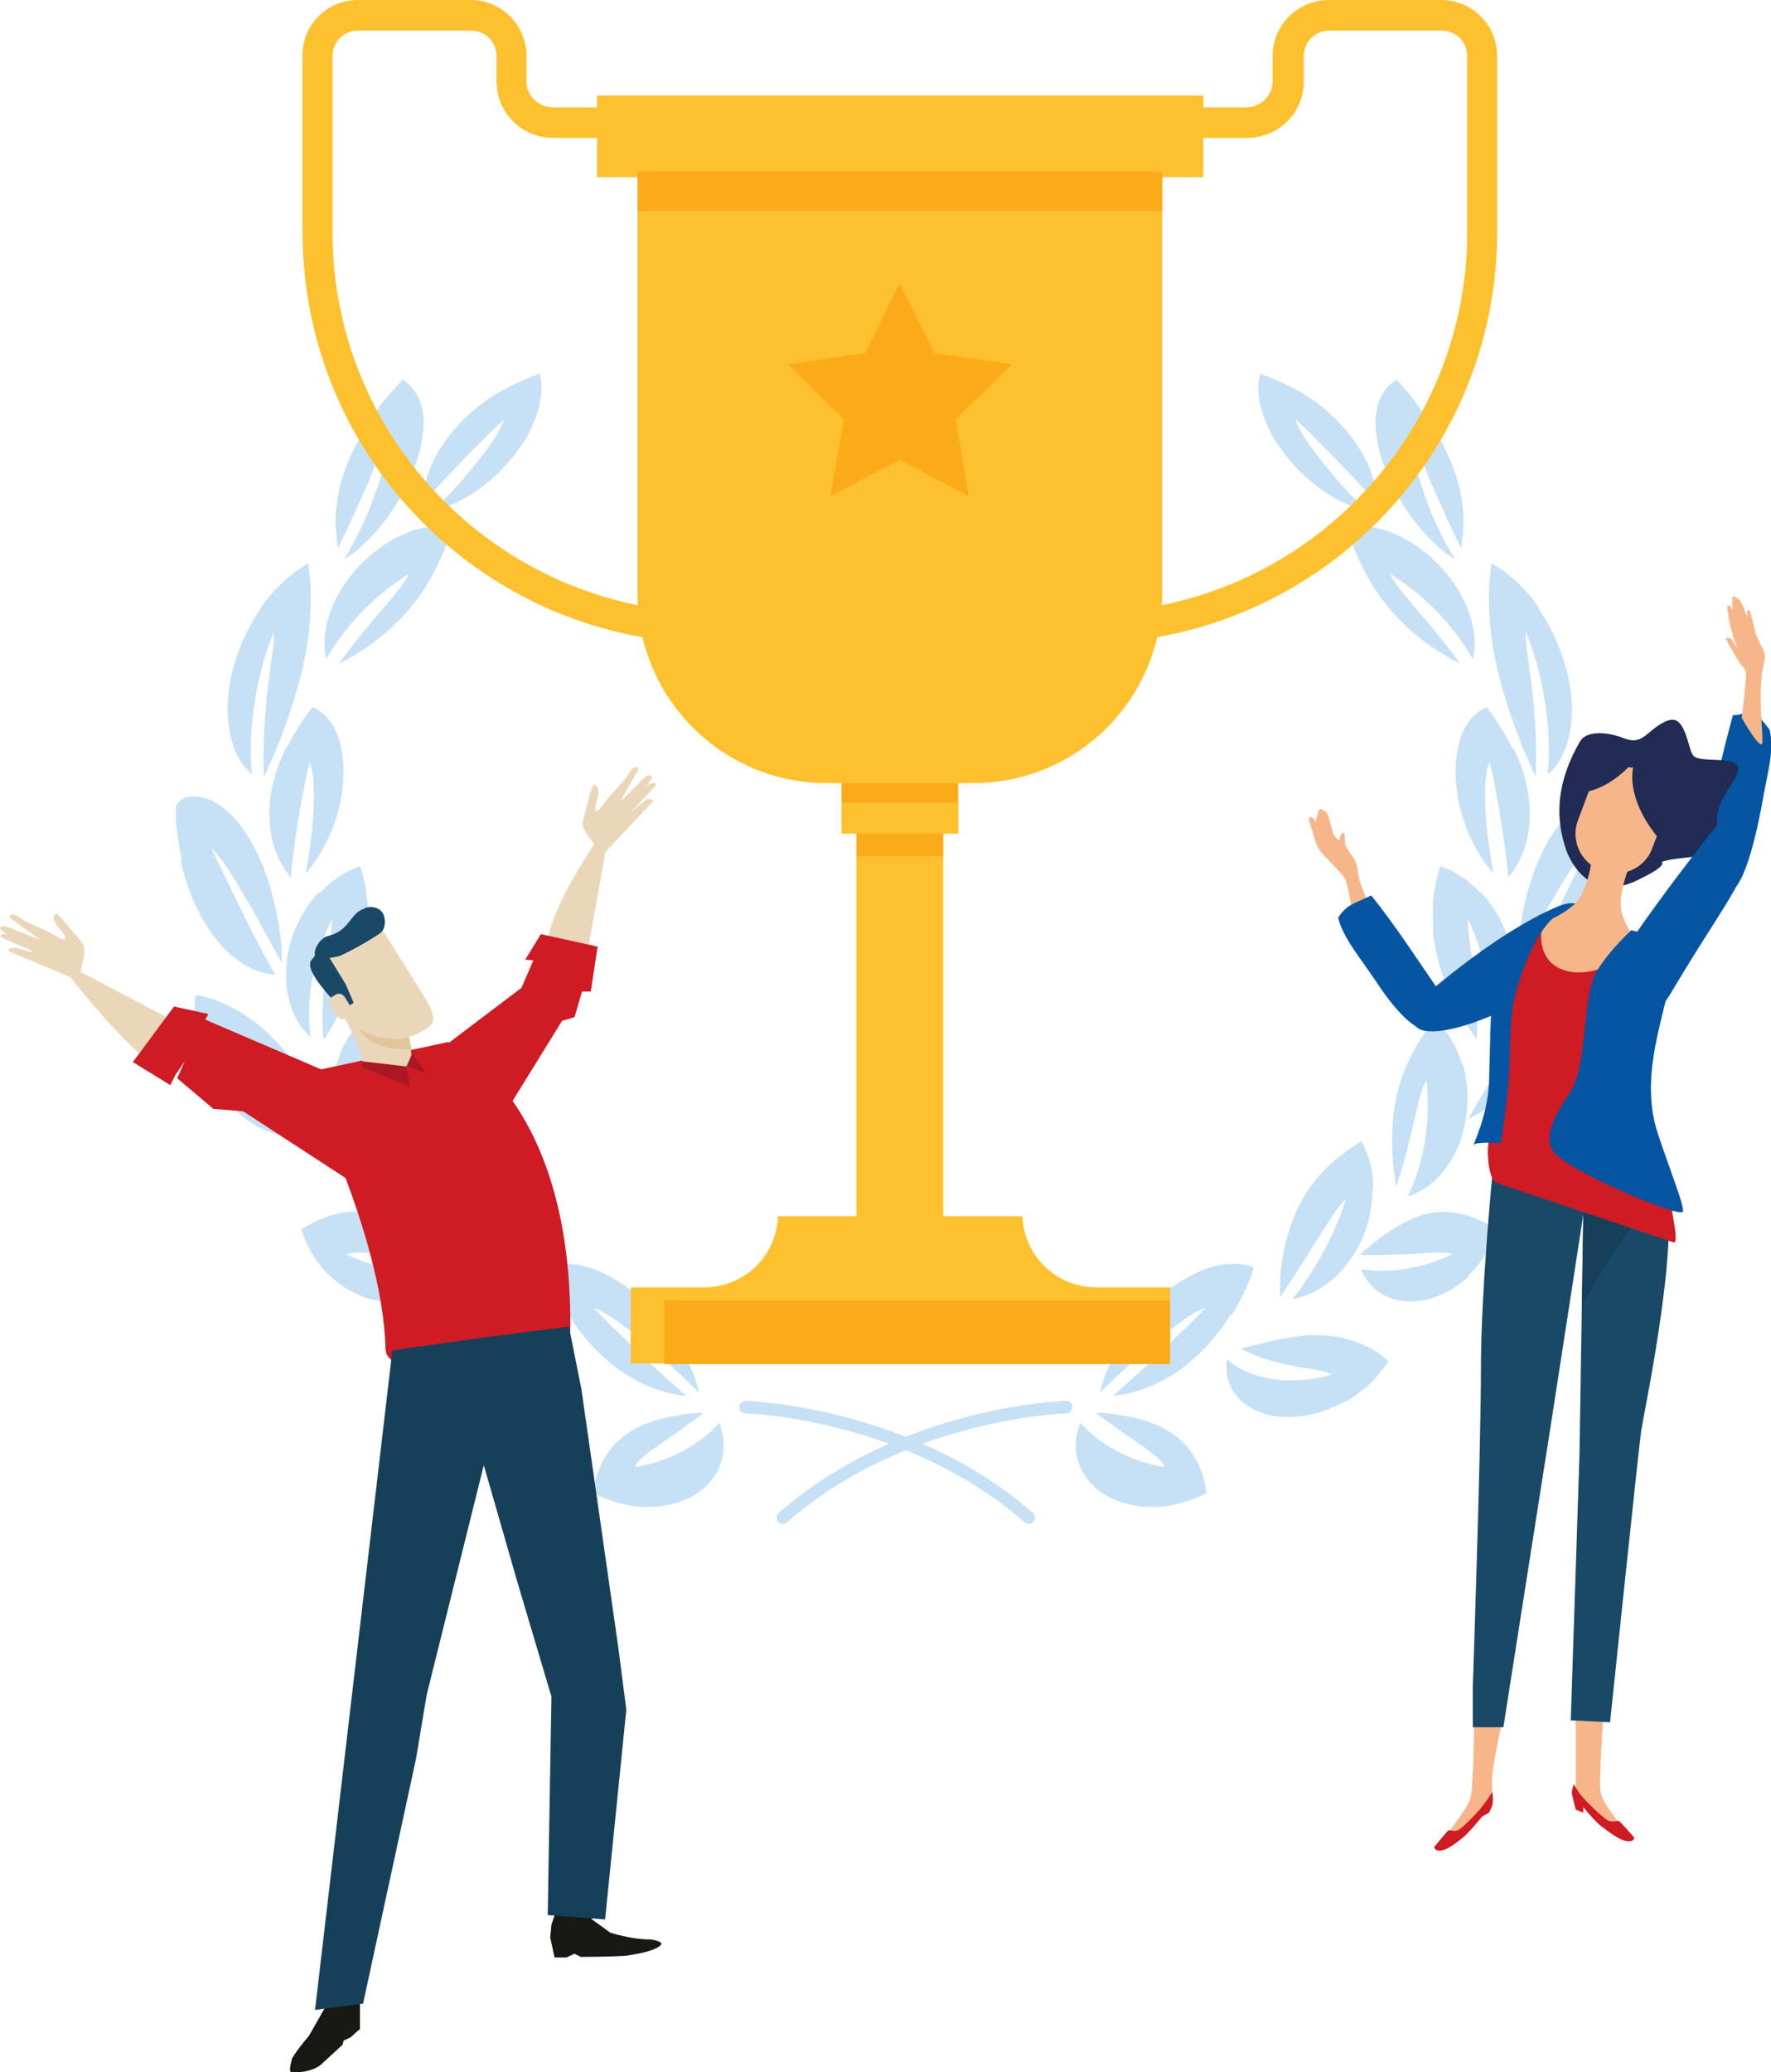 <svg xmlns="http://www.w3.org/2000/svg" viewBox="0 0 283.9 332.1"><defs><style>      .cls-1 {        fill: #f7b68a;      }      .cls-2 {        fill: #e2c59c;      }      .cls-3 {        fill: #181914;      }      .cls-4 {        fill: #194967;      }      .cls-5 {        fill: #fdc12f;      }      .cls-6 {        fill: #fbaa19;      }      .cls-7 {        fill: #0555a2;      }      .cls-8 {        fill: #ead7b9;      }      .cls-9 {        fill: #aa1725;      }      .cls-10 {        fill: none;        stroke: #c6e0f5;        stroke-linecap: round;        stroke-miterlimit: 10;        stroke-width: 2px;      }      .cls-11 {        fill: #16405a;      }      .cls-12 {        fill: #ce1b24;      }      .cls-13 {        fill: #c6e0f5;      }      .cls-14 {        fill: #212b54;      }    </style></defs><g><g id="Layer_2"><g id="Layer_1-2"><g><g><path class="cls-13" d="M103.7,241.5c4.9,0,8.6-1.9,10.5-4.5,2-2.6,2.3-5.9,1.1-9-1.6,1.9-4.1,3.8-7.2,5.2-2.1,1-4.3,1.6-6.3,1.9.5-1.8,5.7-4.5,11-8.7-1.8,0-3.5.3-5.2.6-3.9.8-6.7,2.1-8.7,4.1-2,2-3.4,4.7-3.8,8.2,2.6,1.3,5.7,2.2,8.6,2.2h0Z"></path><path class="cls-13" d="M72.8,224.5c4.8,2.8,10.3,3.3,14,1.7,3.7-1.5,5.6-4.9,5-8.4-1.9,1.8-5.2,3.2-9.2,3.4-2.6.1-5.2-.2-7.6-.9.4-.3,1.1-.6,2.1-.7,1-.2,2.2-.4,3.5-.6,2.7-.5,6-1.3,8.9-2.9-1.7-.4-3.3-.8-4.9-1.2-1.9-.4-3.7-.7-5.3-.9-.8,0-1.7-.1-2.4,0-.8,0-1.6,0-2.4.2-.8,0-1.6.3-2.3.5-.8.2-1.5.4-2.3.8-1.5.6-2.9,1.5-4.1,2.7.8,1.2,1.8,2.4,3,3.6,1.2,1,2.5,2.1,4,2.9h0Z"></path><path class="cls-13" d="M91.1,210.6c.6,1,1.2,1.9,1.9,2.8.7.9,1.4,1.7,2.1,2.5,1.5,1.5,3,2.9,4.7,4,3.3,2.2,6.8,3.5,10.2,3.8-2.6-2.3-5.7-5-8.8-8.1-.5-.5-1.1-1.1-1.6-1.6-.5-.5-1.1-1-1.6-1.5-1-1-1.9-2-2.9-2.9,2.2.4,9.2,5.9,17,13.6-.6-2.4-1.6-4.9-3.1-7.4-1.3-2.4-3-4.5-4.8-6.3-.9-.9-1.8-1.8-2.8-2.5s-.9-.8-1.4-1.1c-.5-.3-1-.6-1.5-.9-3.9-2.4-8-3.1-11.2-1.9.4,1.3.9,2.6,1.5,3.9.3.6.6,1.3,1,1.9.3.6.7,1.3,1.1,1.9h0Z"></path><path class="cls-13" d="M52.8,204.4c3.5,3.3,7.5,4.5,10.7,4.1,3.2-.4,5.6-2.3,6.7-5.1-2.3.4-5.3.4-8.5-.3-2.2-.4-4.3-1.2-6.2-2.1.8-.4,2.8-.3,5.4-.1,2.6.1,6,.3,9.4.2-1.6-1.5-3.4-2.9-5.1-4-3.3-2.1-6-3-8.7-2.9-2.6.1-5.3,1-8.2,2.8.8,2.6,2.3,5.3,4.5,7.4h0Z"></path><path class="cls-13" d="M68.5,190.8c0,4.6,1.7,8.8,4.1,11.8,2.4,3.1,5.5,5,8.7,5.6-1.9-2.4-3.9-5.5-5.7-9-1.2-2.4-2.2-4.9-2.8-7.1,1.7,1.3,5.4,8.1,10.6,15.8,0-2.2,0-4.5-.5-6.9-.8-4.4-2.4-8.1-4.5-11-2.1-2.9-4.7-5-8-7.1-1.3,2.1-2,4.9-1.9,7.8h0Z"></path><path class="cls-13" d="M32.5,169.7c2,5.5,5.7,9.3,9.3,11.1,3.6,1.8,7.2,1.8,9.8.2-2.9-1.2-6.1-3.1-9.3-5.9-2.2-1.9-4.1-4.1-5.7-6.3,1,.2,3,1.9,5.8,3.9,2.8,2,6.5,4.5,10.5,6.6-1.2-2.3-2.6-4.6-4.1-6.7-2.8-4.1-5.5-7-8.3-9.1-2.8-2-5.7-3.4-9.1-4.1-.5,3.1-.2,6.8,1.1,10.2h0Z"></path><path class="cls-13" d="M54,170.3c-1.5,4.7-.9,9.9.8,13.8,1.8,3.9,4.7,6.7,7.9,7.6-1.5-2.9-2.6-6.8-3-10.9-.3-2.8-.2-5.4,0-7.7,1.4,1.8,2.1,8.9,4.9,17.1.3-1.8.5-3.7.6-5.6.2-4.4-.3-8.2-1.5-11.6-1.2-3.4-2.9-6.7-5.5-9.5-1.8,1.6-3.4,4-4.2,7Z"></path><path class="cls-13" d="M28.9,137.6c1.1,5.2,3.2,9.8,5.9,13.1,2.7,3.3,6,5.3,9.3,5.5-1.7-3-3.5-6.4-5.2-9.9-1.8-3.7-3.5-7.2-5-10.3,1.7,1.1,6,8.5,11.3,18.4,0-2.7-.3-5.4-.9-8.2-1.2-6-3.4-11.2-6.4-14.7-1.5-1.7-3.2-3.1-5.1-3.6-1-.3-1.9-.4-2.9-.1-.5.1-.9.4-1.3.8-.2.2-.3.4-.4.6,0,.1,0,.2,0,.4s0,0,0,0,0,0,0-.1c0,.2,0,.3,0,.4,0,.2,0,.4,0,.6,0,0,0,.1,0,.2,0,.3,0,.4,0,.8,0,.5.1,1.2.2,1.9.2,1.4.4,2.9.8,4.4h0Z"></path><path class="cls-13" d="M51,143.1c-3.1,3.4-5.1,8-5.1,12.5-.2,2.2.3,4.4.9,6.1.7,1.9,1.7,3.4,3,4.4-.5-3.3-.3-7.2.7-11.3.8-2.8,1.6-5.4,2.7-7.5,0,.6,0,1.5-.2,2.7-.2,1.2-.3,2.7-.6,4.4-.2.8-.2,1.8-.3,2.7,0,1-.3,2-.3,3,0,1.1-.2,2.1-.1,3.2,0,1.1,0,2.3.2,3.3.3-.4.6-.9.9-1.4s.6-.9.8-1.4c.5-.9,1.1-1.9,1.6-2.9.4-.9.9-1.8,1.3-2.7.2-.4.3-.9.5-1.4.2-.4.4-.9.5-1.3.3-.9.5-1.8.7-2.7.2-.9.4-1.8.5-2.7.1-.9.1-1.9.2-2.8,0-.9,0-1.9,0-2.8-.2-1.9-.5-3.8-1.2-5.7-1.1.4-2.2.9-3.2,1.6-.5.3-1.1.7-1.6,1.2-.5.4-1.1.9-1.5,1.4h0Z"></path><path class="cls-13" d="M45.8,119.9c-1.8,3.8-2.8,7.7-2.6,11.3.1,3.6,1.3,6.9,3.4,9.4.3-3.2.8-7,1.5-11,.5-2.7,1-5.2,1.5-7.5.5.8.8,3.1.7,6.2,0,3.2-.5,7.2-1.3,11.7,1.2-1.4,2.3-3,3.2-4.8,2.3-4.4,3.1-9.2,2.8-13.3-.1-1-.3-2-.5-2.9-.1-.4-.3-.9-.4-1.3-.2-.4-.4-.8-.6-1.2-.9-1.5-2-2.6-3.4-3.2-1.7,2.2-2.9,4.2-4.2,6.6h0Z"></path><path class="cls-13" d="M41.8,97.5c-3.6,5.2-5.3,11.2-5.3,16,0,4.9,1.5,8.7,3.9,10.6-.4-3.7-.2-8.2.7-13.2.6-3.4,1.6-6.7,2.8-9.6.2,1.2-.4,4.2-.9,8.3-.5,4.1-.9,9.4-.7,14.9,1.2-2.5,2.4-5.3,3.4-8.1,1.9-5.3,3.1-9.9,3.7-14.1.5-4.2.6-8.1,0-12-2.5,1.4-5.3,3.8-7.6,7.1h0Z"></path><path class="cls-13" d="M65.3,85.4c-4.3,1.6-8.1,5.1-10.5,8.9-2.4,3.8-3.3,8-2.5,11.3,1.7-3,4.2-6.2,7.2-9,2-1.9,4.1-3.4,6-4.6-.8,2.3-6,7.2-11.2,14.4,1.6-.8,3.2-1.8,4.7-2.8,3.5-2.5,6.2-5.2,8.4-8.3,2.1-3.1,3.9-6.6,4.9-10.6-2-.5-4.5-.4-7.1.7h0Z"></path><path class="cls-13" d="M59.2,67.8c-2.6,3.8-4,7.3-4.8,10.5-.3,1.7-.6,3.2-.6,4.8,0,1.6.1,3.1.4,4.7,1.5-3,3.1-6.6,4.8-10.4,1-2.7,2.2-5.2,3-7.6.2.4.2,1.2,0,2.4-.2,1.2-.6,2.6-1,4.4-.2.9-.6,1.8-1,2.8-.4,1-.7,2.1-1.2,3.2-.5,1.1-1,2.2-1.6,3.4-.6,1.2-1.2,2.3-2.1,3.7.6-.4,1.2-.8,1.7-1.2.6-.4,1.1-.9,1.6-1.4,1.1-1,2.1-2.1,3.1-3.4,1-1.2,1.7-2.4,2.5-3.7.4-.6.7-1.2,1.1-1.9.3-.6.6-1.2.8-1.9.5-1.2,1-2.5,1.3-3.6.3-1.2.5-2.3.6-3.3.1-1.1.2-2.1,0-2.9-.1-.9-.3-1.7-.6-2.4-.6-1.4-1.5-2.5-2.7-3.1-1,1.1-2,2.2-3,3.4-.5.6-.9,1.2-1.3,1.8-.4.6-.8,1.2-1.2,1.8h0Z"></path><path class="cls-13" d="M79.9,62.9c-3.5,2.1-6.4,4.8-8.6,7.9-2.2,3.1-3.5,6.6-3.7,10.1,2.1-2.5,4.8-5.3,7.7-8.3,1.9-1.9,3.8-3.8,5.5-5.4-.2,1-1.4,3.1-3.4,5.7s-4.7,5.8-8,9c1.6-.4,3.3-1.1,5-2,4.1-2.3,7.5-5.8,9.8-9.5.6-.9,1-1.9,1.4-2.8.2-.5.4-.9.5-1.4.2-.5.3-.9.4-1.4.4-1.8.4-3.5,0-4.9-2.3.8-4.4,1.8-6.6,3h0Z"></path></g><g><path class="cls-13" d="M184.8,241.5c-4.9,0-8.6-1.9-10.5-4.5-2-2.6-2.4-5.9-1.1-9,1.6,1.9,4.1,3.8,7.2,5.2,2.1,1,4.3,1.6,6.3,1.9-.5-1.8-5.7-4.5-11-8.7,1.8,0,3.5.3,5.2.6,3.9.8,6.6,2.1,8.7,4.1,2,2,3.4,4.7,3.8,8.2-2.6,1.3-5.7,2.2-8.6,2.2Z"></path><path class="cls-13" d="M215.7,224.5c-4.8,2.8-10.3,3.3-14,1.7-3.7-1.5-5.6-4.9-5-8.4,1.9,1.8,5.2,3.2,9.2,3.4,2.6.1,5.2-.2,7.5-.9-.4-.3-1.1-.6-2.1-.7-.9-.2-2.2-.4-3.5-.6-2.7-.5-6-1.3-8.9-2.9,1.6-.4,3.3-.8,4.9-1.2,1.9-.4,3.7-.7,5.3-.9.8,0,1.6-.1,2.4,0,.8,0,1.6,0,2.4.2.8,0,1.6.3,2.3.5.8.2,1.5.4,2.3.8,1.5.6,2.9,1.5,4.1,2.7-.9,1.2-1.9,2.4-3,3.6-1.2,1-2.5,2.1-4,2.9Z"></path><path class="cls-13" d="M197.3,210.6c-.6,1-1.2,1.9-1.9,2.8-.7.9-1.4,1.7-2.1,2.5-1.5,1.5-3,2.9-4.7,4-3.3,2.2-6.9,3.5-10.2,3.8,2.6-2.3,5.7-5,8.8-8.1.6-.5,1.1-1.1,1.6-1.6.5-.5,1.1-1,1.6-1.5,1-1,1.9-2,2.9-2.9-2.2.4-9.2,5.9-17,13.6.6-2.4,1.6-4.9,3.1-7.4,1.3-2.4,3-4.5,4.8-6.3.9-.9,1.8-1.8,2.8-2.5s.9-.8,1.4-1.1c.5-.3,1-.6,1.5-.9,3.9-2.4,8-3.1,11.1-1.9-.4,1.3-.9,2.6-1.5,3.9-.3.6-.6,1.3-1,1.9-.3.6-.7,1.3-1.1,1.9h0Z"></path><path class="cls-13" d="M235.6,204.4c-3.5,3.3-7.5,4.5-10.7,4.1-3.2-.4-5.6-2.3-6.7-5.1,2.3.4,5.3.4,8.4-.3,2.2-.4,4.3-1.2,6.2-2.1-.8-.4-2.8-.3-5.4-.1-2.6.1-6,.3-9.4.2,1.6-1.5,3.4-2.9,5.1-4,3.3-2.1,6-3,8.6-2.9,2.6.1,5.3,1,8.2,2.8-.8,2.6-2.3,5.3-4.5,7.4Z"></path><path class="cls-13" d="M220,190.8c0,4.6-1.7,8.8-4.1,11.8-2.4,3.1-5.5,5-8.7,5.6,1.9-2.4,3.9-5.5,5.7-9,1.2-2.4,2.2-4.9,2.9-7.1-1.7,1.3-5.4,8.1-10.6,15.8,0-2.2,0-4.5.5-6.9.8-4.4,2.4-8.1,4.5-11,2.1-2.9,4.7-5,8-7.1,1.3,2.1,2,4.9,1.9,7.8h0Z"></path><path class="cls-13" d="M255.9,169.7c-2,5.5-5.7,9.3-9.3,11.1-3.6,1.8-7.2,1.8-9.8.2,2.9-1.2,6.1-3.1,9.3-5.9,2.2-1.9,4.1-4.1,5.6-6.3-1,.2-3,1.9-5.8,3.9-2.8,2-6.5,4.5-10.5,6.6,1.2-2.3,2.6-4.6,4.1-6.7,2.8-4.1,5.5-7,8.3-9.1,2.8-2,5.7-3.4,9.1-4.1.5,3.1.2,6.8-1.1,10.2h0Z"></path><path class="cls-13" d="M234.4,170.3c1.5,4.7.9,9.9-.8,13.8-1.8,3.9-4.7,6.7-7.9,7.6,1.4-2.9,2.6-6.8,3-10.9.3-2.8.2-5.4,0-7.7-1.4,1.8-2.1,8.9-4.9,17.1-.3-1.8-.5-3.7-.6-5.6-.2-4.4.3-8.2,1.4-11.6,1.2-3.4,2.9-6.7,5.5-9.5,1.8,1.6,3.4,4,4.2,7h0Z"></path><path class="cls-13" d="M259.5,137.6c-1.1,5.2-3.2,9.8-5.9,13.1-2.7,3.3-6,5.3-9.3,5.5,1.7-3,3.5-6.4,5.2-9.9,1.8-3.7,3.5-7.2,5-10.3-1.7,1.1-6,8.5-11.3,18.4,0-2.7.4-5.4.9-8.2,1.2-6,3.4-11.2,6.4-14.7,1.5-1.7,3.2-3.1,5.1-3.6,1-.3,1.9-.4,2.9-.1.5.1,1,.4,1.3.8.2.2.3.4.4.6,0,.1,0,.2,0,.4s0,0,0,0,0,0,0-.1c0,.2,0,.3,0,.4,0,.2,0,.4,0,.6,0,0,0,.1,0,.2,0,.3,0,.4,0,.8,0,.5-.1,1.2-.2,1.9-.2,1.4-.4,2.9-.8,4.4h0Z"></path><path class="cls-13" d="M237.5,143.1c3.1,3.4,5.1,8,5.1,12.5.1,2.2-.3,4.4-.9,6.1-.7,1.9-1.7,3.4-3,4.4.5-3.3.3-7.2-.7-11.3-.8-2.8-1.6-5.4-2.7-7.5,0,.6,0,1.5.2,2.7.1,1.2.3,2.7.6,4.4.2.8.2,1.8.3,2.7.1,1,.3,2,.3,3,0,1.1.2,2.1.1,3.2,0,1.1,0,2.3-.1,3.3-.3-.4-.6-.9-.9-1.4s-.6-.9-.9-1.4c-.5-.9-1.1-1.9-1.6-2.9-.4-.9-.9-1.8-1.3-2.7-.2-.4-.3-.9-.5-1.4-.2-.4-.4-.9-.5-1.3-.3-.9-.5-1.8-.7-2.7-.2-.9-.4-1.8-.5-2.7-.1-.9-.1-1.9-.1-2.8,0-.9,0-1.9,0-2.8.2-1.9.6-3.8,1.2-5.7,1.1.4,2.2.9,3.2,1.6.5.3,1.1.7,1.6,1.2.5.4,1.1.9,1.5,1.4h0Z"></path><path class="cls-13" d="M242.6,119.9c1.9,3.8,2.8,7.7,2.6,11.3-.1,3.6-1.3,6.9-3.4,9.4-.3-3.2-.8-7-1.5-11-.5-2.7-.9-5.2-1.5-7.5-.5.8-.8,3.1-.7,6.2,0,3.2.5,7.2,1.3,11.7-1.2-1.4-2.3-3-3.2-4.8-2.3-4.4-3.1-9.2-2.8-13.3.1-1,.3-2,.5-2.9.1-.4.3-.9.4-1.3.2-.4.4-.8.6-1.2.9-1.5,2-2.6,3.4-3.2,1.7,2.2,2.9,4.2,4.1,6.6h0Z"></path><path class="cls-13" d="M246.6,97.5c3.6,5.2,5.3,11.2,5.4,16,0,4.9-1.5,8.7-3.9,10.6.4-3.7.2-8.2-.7-13.2-.6-3.4-1.6-6.7-2.8-9.6-.2,1.2.4,4.2.9,8.3.5,4.1.9,9.4.7,14.9-1.2-2.5-2.4-5.3-3.4-8.1-1.9-5.3-3.1-9.9-3.7-14.1-.5-4.2-.6-8.1,0-12,2.6,1.4,5.3,3.8,7.6,7.1h0Z"></path><path class="cls-13" d="M223.1,85.4c4.3,1.6,8.1,5.1,10.5,8.9,2.4,3.8,3.3,8,2.5,11.3-1.7-3-4.2-6.2-7.2-9-2-1.9-4.1-3.4-6-4.6.8,2.3,6,7.2,11.2,14.4-1.6-.8-3.2-1.8-4.7-2.8-3.5-2.5-6.2-5.2-8.4-8.3-2.1-3.1-3.9-6.6-4.9-10.6,2-.5,4.5-.4,7.1.7h0Z"></path><path class="cls-13" d="M229.2,67.8c2.6,3.8,4,7.3,4.8,10.5.3,1.7.6,3.2.6,4.8,0,1.6-.1,3.1-.4,4.7-1.5-3-3.1-6.6-4.8-10.4-1-2.7-2.2-5.2-3-7.6-.1.4-.1,1.2,0,2.4.2,1.2.6,2.6,1.1,4.4.2.9.6,1.8.9,2.8.4,1,.7,2.1,1.2,3.2.5,1.1,1,2.2,1.6,3.4.6,1.2,1.2,2.3,2.1,3.7-.6-.4-1.1-.8-1.7-1.2-.6-.4-1.1-.9-1.6-1.4-1.1-1-2.1-2.1-3.1-3.4-1-1.2-1.7-2.4-2.5-3.7-.4-.6-.7-1.2-1.1-1.9-.3-.6-.6-1.2-.8-1.9-.5-1.2-1-2.5-1.3-3.6-.3-1.2-.5-2.3-.6-3.3-.1-1.1-.2-2.1,0-2.9.1-.9.3-1.7.6-2.4.6-1.4,1.5-2.5,2.7-3.1,1.1,1.1,2,2.2,2.9,3.4.4.6.9,1.2,1.3,1.8.4.6.8,1.2,1.2,1.8h0Z"></path><path class="cls-13" d="M208.6,62.9c3.5,2.1,6.4,4.8,8.6,7.9,2.2,3.1,3.5,6.6,3.7,10.1-2.1-2.5-4.8-5.3-7.7-8.3-1.9-1.9-3.8-3.8-5.5-5.4.2,1,1.4,3.1,3.4,5.7,2,2.6,4.7,5.8,8,9-1.6-.4-3.3-1.1-5-2-4.1-2.3-7.5-5.8-9.8-9.5-.6-.9-1-1.9-1.4-2.8-.2-.5-.4-.9-.5-1.4-.1-.5-.3-.9-.4-1.4-.4-1.8-.4-3.5,0-4.9,2.3.8,4.4,1.8,6.6,3h0Z"></path></g><path class="cls-10" d="M119.5,225.5s26,.7,45.4,17.7"></path><path class="cls-10" d="M170.9,225.5s-26,.7-45.4,17.7"></path></g><g><path class="cls-5" d="M114.4,103.1c-36.4,0-65.9-29.6-65.9-65.9V9C48.4,4,52.4,0,57.4,0h18C80.4,0,84.4,4,84.4,9v4.1c0,2.2,1.9,4.1,4.2,4.1h40v84.4l-2,.4c-4.1.8-8.2,1.2-12.3,1.2h0ZM57.4,4.9c-2.3,0-4.1,1.8-4.1,4.1v28.2c0,33.7,27.4,61,61.1,61s6.2-.2,9.4-.7V22.1h-35.1c-5,0-9.1-4-9.1-9v-4.1c0-2.3-1.8-4.1-4.1-4.1h-18Z"></path><path class="cls-5" d="M174.1,103.1c-4.1,0-8.2-.4-12.3-1.2l-2-.4V17.2h40c2.3,0,4.2-1.9,4.2-4.1v-4.1C204,4,208.1,0,213,0h18c5,0,9,4,9,9v28.2c0,36.4-29.6,65.9-66,65.9h0ZM164.7,97.5c3.1.5,6.3.7,9.4.7,33.7,0,61.1-27.4,61.1-61V9c0-2.3-1.8-4.1-4.1-4.1h-18c-2.3,0-4.1,1.8-4.1,4.1v4.1c0,5-4.1,9-9.1,9h-35.1v75.4Z"></path><rect class="cls-5" x="137.3" y="114.1" width="13.9" height="84.1"></rect><rect class="cls-6" x="137.3" y="129.3" width="13.9" height="7.9"></rect><rect class="cls-6" x="134.9" y="112.2" width="18.7" height="21.3"></rect><rect class="cls-5" x="134.9" y="128.6" width="18.7" height="5"></rect><path class="cls-5" d="M175.7,206.3c-6.4,0-11.6-5.1-11.8-11.4h-39.2c-.2,6.4-5.4,11.4-11.8,11.4h-11.8v12.2h86.5v-12.2h-11.8,0Z"></path><path class="cls-5" d="M102.2,27.5v67.7c0,16.7,13.6,30.3,30.3,30.3h23.5c16.8,0,30.3-13.6,30.3-30.3V27.5h-84.1Z"></path><rect class="cls-5" x="95.7" y="15.3" width="97.2" height="13.1"></rect><polygon class="cls-6" points="144.2 45.4 149.8 56.6 162.2 58.4 153.2 67.2 155.3 79.5 144.2 73.7 133.1 79.5 135.3 67.2 126.3 58.4 138.7 56.6 144.2 45.4"></polygon><rect class="cls-6" x="102.2" y="27.5" width="84.1" height="6.3"></rect><polygon class="cls-6" points="106.5 208.4 106.5 218.6 141.8 218.6 146.7 218.6 187.5 218.6 187.5 208.4 106.5 208.4"></polygon></g><g><path class="cls-7" d="M283.7,117c-3.3-4.6-3.4-2.3-5.9-2.4-1.6,5.8-3.7,14.7-4.9,20.8-.5,2.3,2.6,7.4,4.2,7.4,2.6,0,4.8-10.6,5.6-15.3.8-4.3,1.7-7.3,1-10.5h0Z"></path><path class="cls-14" d="M251.4,137c.9,2.1,4.1,7.4,11,4.1,6.9-3.3,2.2-2.7,5.2-3.3,3-.6,9.9-.5,8.6-3.1-1.3-2.6-1.4-4.6.6-7.8,2-3.2,3.4-4.9-1.3-5.1s-4-.2-5-3.3c-1-3.2-2-3.9-4.4-2.4-2.4,1.5-3,3.3-5.8,2.2-2.8-1.1-6-1.2-7,.5-4.6,7.9-3.6,14-1.9,18.3h0Z"></path><g><path class="cls-1" d="M252.6,274.3v12.4c-.1,0,4.3,5.4,5.9,6.2,1.6.9,1.4.1,1.3-.3-.1-.4-2.8-3.5-3.2-5.3-.4-1.7.5-12.3.4-12.8-.1-.5-4.4-.2-4.4-.2h0Z"></path><path class="cls-1" d="M240.9,275.5s-1.6,7-1.7,9.4c-.1,2.4.3,3.1-.3,3.9-.6.8-5.2,6.7-6.2,6.7s-1.1-1.1-1.1-1.1c0,0,3.6-4.5,4.1-6.2.5-1.7.6-11.3.6-12.3s4.6-.3,4.6-.3h0Z"></path><path class="cls-4" d="M253.9,188.6l-.7,44.5-1.4,42.6,6.3.3s4.5-43.1,5-46.8c.6-3.7,7-33.7,3.3-41.2s-12.5.6-12.5.6h0Z"></path><path class="cls-11" d="M266.4,188c.1.2.2.5.3.8-4,6.3-7.9,11.6-8.7,13-.5.8-2.2,3.6-4.4,7.4l.3-20.6s8.7-8,12.5-.6h0Z"></path><path class="cls-4" d="M239.3,187.6s-1.9,18.9-1.9,31.9-1.3,50.7-1.3,50.7v6.6h4.9c0-.1,7.6-48.4,7.6-48.4l6.3-40.8h-15.6Z"></path><path class="cls-12" d="M252.3,286s-.4.8-.3,1.5c.1.6.6,2.5.6,2.5l1.2.5v-.9s2.1,2.6,3.2,3.3c1.1.8,3.3,2.6,4.6,2.1.3-.1.4-.5.4-.5,0,0-2-2.3-2.4-2.6-.3-.3-1.1.3-1.9-.2-.9-.5-3.3-2.9-4-3.7-.9-1-1.5-2.3-1.5-2.3h0Z"></path><path class="cls-12" d="M239.2,287.2s.2.8.1,1.6c0,.6-.6,1.7-.6,1.7l-1.1.6s-2,2.5-3,3.3c-1,.8-3.1,2.6-4.3,2.1-.3-.1-.4-.5-.4-.5,0,0,1.9-2.3,2.2-2.6.3-.3,1,.3,1.8-.2s3.1-2.9,3.7-3.7c.8-1,1.6-2.3,1.6-2.3h0Z"></path></g><path class="cls-1" d="M217.4,148.1c-.9-2.8-1.3-6.4-1.8-7.3s-3.5-3.7-4.1-4.6-1.3-3.6-1.6-4.6c-.3-1,.8-.7.9,0s.3-1.1.6-1.7c.2-.7,1.2.3,1.4.5.1.2.8,2.7.9,3.1,0,.3,1,1.6,1.1.8.1-.8.8-1.4.8,0,0,1.4.1,1.2.6,2,.4.8,1.3,1.4,1.5,3.5.2,2.1,2.2,6.4,4.4,10.5,2.1,4.1-3.6.6-4.5-2.1h0Z"></path><path class="cls-7" d="M254.4,146.2c-.6-1.4-2.3-1.9-4.5-1-10.9,4.5-23.7,16.3-23.7,16.3,0,0-.5,2.9,1.8,3.6,2.8.8,11-.8,24.6-9.9,4-2.6,2.8-6.5,1.7-8.9h0Z"></path><path class="cls-1" d="M267.2,155.2s-8.8,7.9-15.2,7-8.8-3.3-8.7-6c0-2.7,1.6-7.4,3.4-8.1,1.8-.7,3.6-1.4,5.6-3.1,1.6-1.4,2.6-4.8,2.9-7.6.3-2.8-1.7-3.8.8-4.2,2.5-.4,2.1-1.9,4-.8s3.4.8,2.6,2.8c-1.4,3.6-3.6,8.4-2.5,11.5,1.2,3.4,3.1,5,7,8.5h0Z"></path><path class="cls-12" d="M239.5,164c2.1-4.5,4.2-9.1,6.3-13.7.5-1,1-1.9,1.5-2.6-2.3,11.4,12.2,8.9,12.8,4.1,1.5,2.9,6.9,6.8,6.8,7.3-1.2,5.2-2.9,10.3-4.1,15.5-.5,2.2-2.1,4-3.8,5.1,0,.4.2.4.1.9l8.3,7.4c-.5,2.1,2.1,11.4.9,11.1l-28.3-9.5c-1.3-.2-1.8-4.9-1.3-7l.9-10.6c0-.2.1-.4.2-.5-.9-2.1-1.3-5.1-.2-7.4h0Z"></path><path class="cls-7" d="M214.5,147.1c1.4-2.3,3-2.4,5.3-3.6,3.8,4.6,8.4,11.8,12,16.9,1.3,1.9-.9,3.8-2.3,4.5-2.4,1.1-6.3-3.6-8.9-7.6-2.4-3.6-5.4-7.1-6.1-10.3Z"></path><path class="cls-1" d="M261.2,123c.2,0,.4,0,.6,0-.5,2.4.3,5.8,2.3,8.9.5.8,1,1.5,1.5,2.1l-.8,2.1c-1.2,3.1-4.8,4.7-8.1,3.4-3.3-1.2-4.9-4.8-3.8-7.9l1.8-4.8c2.1-.5,4.3-1.8,6.4-3.9h0Z"></path><path class="cls-7" d="M261.6,149.1s5.6,1,6.2,5c.8,5.3-5.7,16.8-2,27.7,2.4,7.1,4,10.9,4,12.3s-17.3-6-20.4-9.1c-3-3,1.5-8.5,2.6-10.5,2.4-4.4,1.8-15.1,3.8-18.6,2.2-3.7,5.8-6.9,5.8-6.9h0Z"></path><path class="cls-7" d="M242,151.9c.7-1.4,2.1-2.6,3.9-4.1,1.5-1.2,5.8-1.8,5.1-1.9,0,0-4.7.6-8.3,14.3-.6,2.3-.6,8.3-.8,12.2-.2,3.9-1.3,10.8-1.3,10.8,0,0-4.1-.3-4.4.3-.3.5,2.3-4.6,2.5-10.1.4-13.2,0-15.6,3.3-21.5h0Z"></path><path class="cls-7" d="M260.6,163.4c-1.5-.6-5-3.1-3.7-5.4,5.7-10.2,19.8-27.6,19.8-27.6,0,0,2.7-.1,3.3,2.4,1.6,6.8-2.4,9.9-12,26.1-2.8,4.7-5,5.6-7.5,4.6h0Z"></path><path class="cls-1" d="M279.2,115.1s.8-6.6.7-7.2c0-.6-.5-.9-1.3-2.1-.8-1.2-.8-1.5-1.4-2.4-.5-1-.6-1.1-.6-1.1,0,0,.6-.2.9.1.3.3.7,1.1,1,1.4.2.2-.4-.7-.8-2.3-.5-1.6-.7-3.2-.8-3.9,0-.4,0-.5,0-.5.2,0,.4-.1.5,0,.1.2.3.8.3.7,0-.2,0-1.2,0-1.4,0-.2,0-.4,0-.6,0-.3.4-.3.7.1,0,0,.3,0,.4.2,0,0,.1.1.2.2,0,0,.1.2.1.3.2.3.4.6.5.9,0,.1.4,1.3.5,1.3,0,0-.1-1,0-1,.2,0,.4,0,.5.2,0,.3.2.8.5,2,.3,1.4.3,1.7,1.2,3.4.8,1.4.7,2,.4,3.2-1,4.1,0,11.3-.2,12.5-.3,1.2-3.2-3.9-3.2-3.9h0Z"></path></g><g><g><path class="cls-8" d="M93.9,154.1l4.1-22.7s-10.7,14.1-10.4,21.4c.3,7.4,6.3,1.3,6.3,1.3Z"></path><path class="cls-8" d="M28.8,164.1l-19.8-10.4s10.9,14.4,15.8,16.8c4.9,2.4,4-6.4,4-6.4Z"></path><g><path class="cls-8" d="M12.8,156s1.2-3.7.5-4.7-3.4-4.1-3.4-4.1l-.8-.8s-1.4.3.5,2.5c1.8,2.1.3,1.6.3,1.6l-2.4-1.3-3.1-1.4-1.3-.8s-.7-.5-1-.5c-.8,0-.5.6-.5.6l4.8,3.5-5.3-2.1s-.7-.2-1,.1c-.2.3,0,.4,0,.4l5.4,3.7-2.9-.8s-.7-.1-1,.1c-.2.3-.3.4-.3.4l10.7,4.5.7-.9h0Z"></path><path class="cls-8" d="M5.7,151.3l-3.8-1.3s-.8-.4-1.3-.3c-.6,0-.5.5-.5.5l5.6,2.4v-1.4Z"></path></g><g><path class="cls-8" d="M95.9,136s-2.7-2.9-2.5-4.1c.2-1.1,1.3-5.1,1.3-5.1l.4-1s1.4-.2.6,2.4c-.8,2.7.4,1.5.4,1.5l1.7-2.2,2.3-2.5.8-1.2s.4-.7.7-.8c.8-.3.7.4.7.4l-2.9,5.1,4-4s.6-.4.9-.2c.3.2.2.4.2.4l-3.4,5.5,2.3-1.9s.6-.4.9-.2c.4.2.5.2.5.2l-7.8,8.3-1-.6h0Z"></path><path class="cls-8" d="M100.4,129l3-2.7s.6-.7,1.1-.8c.6-.2.7.3.7.3l-4.1,4.4-.7-1.2h0Z"></path></g></g><polygon class="cls-12" points="69.2 169.2 83.6 158.3 85.5 153.9 84.2 153.8 86.7 149.7 95.8 151.7 94.7 158.9 93.3 158.9 92.1 163 90.1 163.6 78.6 182.2 69.2 169.2"></polygon><g><path class="cls-3" d="M57.2,316.7l.5,4.6v3.9c-.1,0-1.5,1.3-1.5,1.3l-1.1.5-.2.7-3.6,3.3c-1,.7-2.6,1.2-4.5,1.1-.7,0,0-1.9,0-2.2,1-1.7,2.7-3.6,2.7-3.6l2.5-4.4,2.7-5.4h2.6c0,.1,0,.1,0,.1Z"></path><path class="cls-3" d="M89.1,306.4l-.7,2-.2,2.1.7,3.2h1.9c0,0,1.3-.6,1.3-.6l1,.5s5.4,0,7.4-.2c3.3-.5,5-1.1,5.5-1.8.3-.4-1.3-.8-1.9-.8-3,0-6.3-1.1-6.3-1.1l-2.9-2.1-.8-1.7-5.1.6h0Z"></path><path class="cls-12" d="M48.1,172.1l23.7-5.1s20.5,8.4,19.6,47.6c0,.2-29.4,9-29.6,1.5-.5-18.7-13.7-43.9-13.7-43.9h0Z"></path><polygon class="cls-12" points="54.8 172.8 32.9 163.4 33.4 162.5 27.9 161.3 21.3 170.2 27.3 173.9 28.1 172.3 29.6 170.1 28.4 172.8 34.2 177.7 39 178.1 57.1 189.9 54.8 172.8"></polygon><g><polygon class="cls-11" points="62.9 216.4 50.5 322.1 58.2 321.1 66.7 281.8 68.4 271.6 78.5 231 79.3 214.1 62.9 216.4"></polygon><polygon class="cls-11" points="87.8 306.9 88.4 271.9 82.9 253.4 75.6 228 77.1 214.4 91.2 212.6 93.2 222.6 99.1 263.9 100.4 274 97 307.6 87.8 306.9"></polygon></g><g><path class="cls-8" d="M64.3,161.8c1.4,5,1.8,7.6,1.7,8-.6,2.5-7.8,2-7.8.6,0-1.4-2.7-7.1-3.3-7.9-.6-.8,8.6-3.7,9.4-.7h0Z"></path><path class="cls-2" d="M59.8,160.6c-1.8.3-3.4.9-4.2,1.3.9,1.4,1.8,2.8,2.4,3.6,1.9,2.4,4.7,2.5,6.6,2.7.4,0,.9,0,1.4,0-.2-.9-.6-2.8-1.6-6.4-.4-1.4-2.5-1.5-4.6-1.2h0Z"></path><path class="cls-8" d="M60.8,148.2l7.5,12s1.8,2.9.9,3.9c-.9,1.1-4.1,2.6-6,2.4-1.9-.2-4.7-.3-6.6-2.7s-5.4-8.8-5.4-8.8c0,0-.3-2.6,4.5-3.6,4.8-1,5.3-3.2,5.3-3.2h0Z"></path><path class="cls-4" d="M58.5,145.5c.6-.2,1.8-.3,2.6.5.8.8.8,2.7,0,3.4-.7.7-6.2,3.8-7,3.9s-2.2.6-3.4,0c-.8-.4.4-3,1.9-3.3,3.6-.9,3.5-3.8,5.9-4.4h0Z"></path><path class="cls-4" d="M52.2,152.5l3.2,5.2,1.3,3-.6.4-1.2.7s-6.4-6.1-5-7.9c1.3-1.8,2-1.7,2.4-1.3Z"></path><path class="cls-8" d="M56.3,161.6c.3.4.1,1-.3,1.3l-.5.3c-.5.3-1.1.1-1.4-.3l-1.2-1.9c-.3-.4-.1-1,.4-1.3l.5-.3c.5-.3,1.1-.1,1.4.3l1.2,1.9h0Z"></path></g><polygon class="cls-9" points="65.1 170.9 65.7 174.1 58 171 58.2 170.1 65.1 170.9"></polygon><polygon class="cls-9" points="66.1 168.8 68.3 172 65.2 170.8 66.1 168.8"></polygon></g></g></g></g></g></svg>